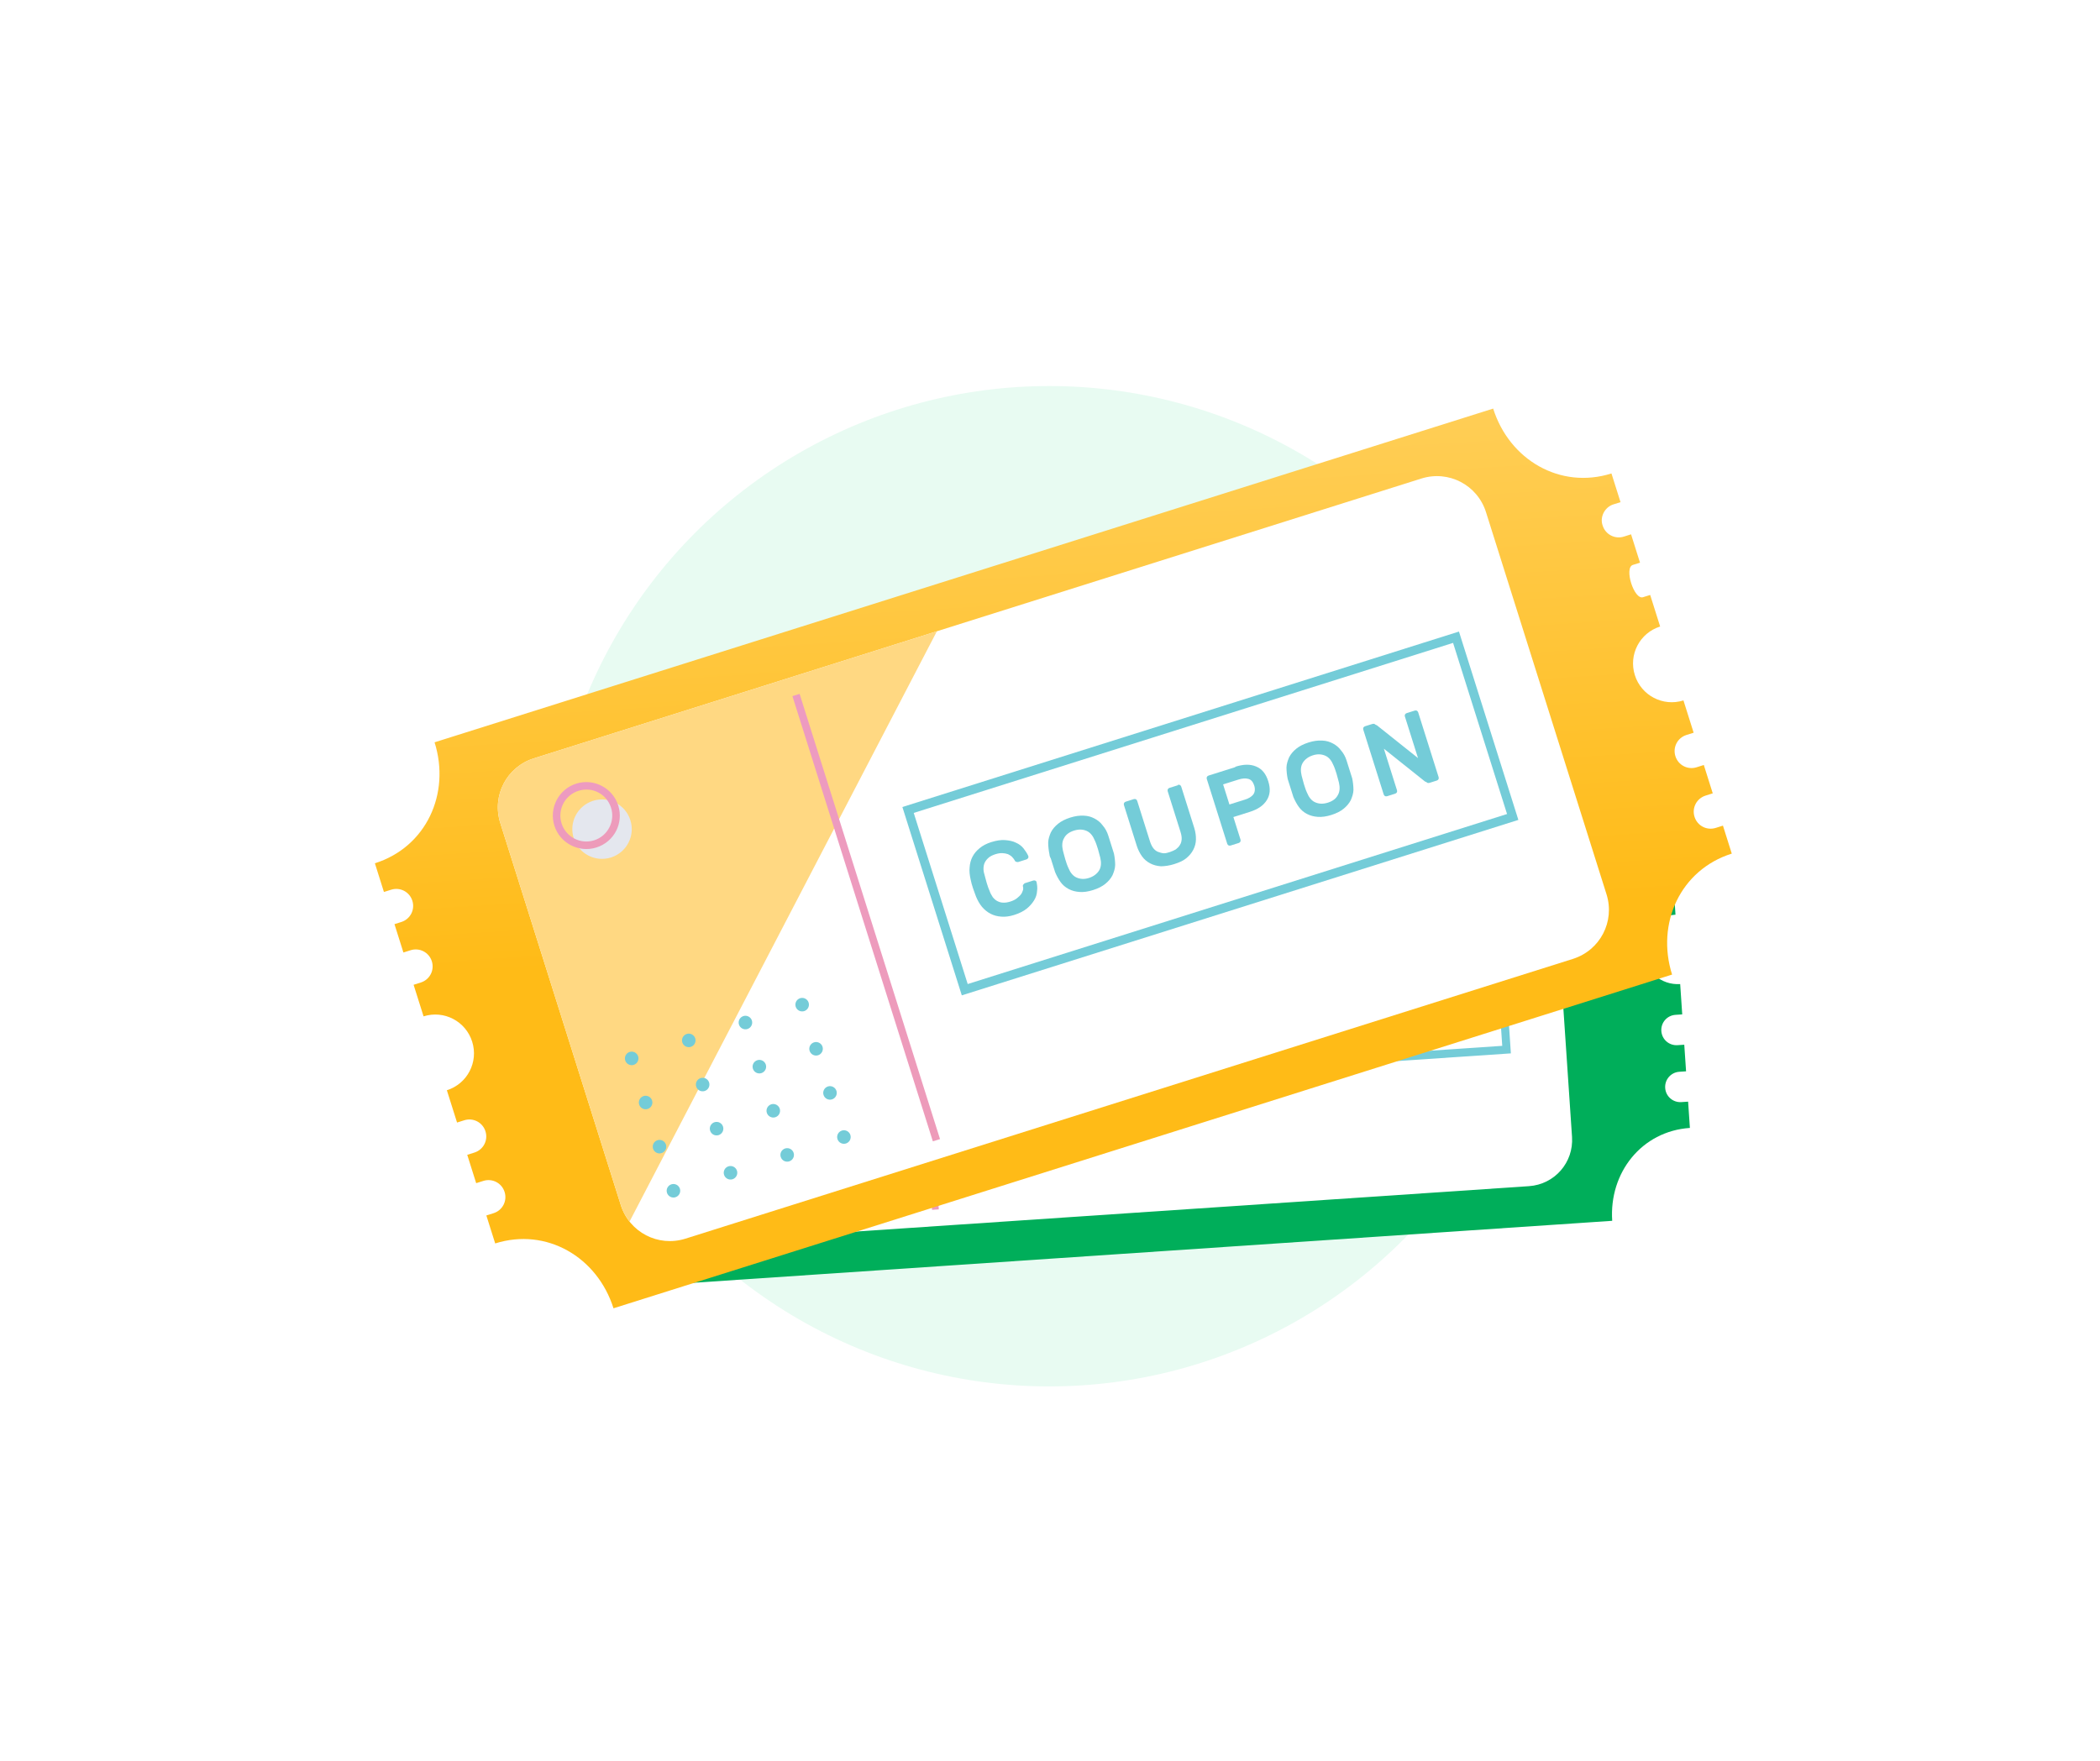 <svg width="149" height="125" viewBox="0 0 149 125" fill="none" xmlns="http://www.w3.org/2000/svg">
<g filter="url(#filter0_d_29_13252)">
<circle cx="74.445" cy="56.897" r="35.5" fill="#E8FBF2"/>
<path d="M117.819 50.653L118.297 50.621L118.168 48.708C114.749 48.939 112.051 46.335 111.82 42.916L41.287 47.674C41.518 51.093 39.194 54.036 35.775 54.267L35.904 56.18L36.382 56.147C36.98 56.107 37.491 56.553 37.531 57.151C37.571 57.748 37.125 58.259 36.528 58.299L36.073 58.33L36.201 60.219L36.679 60.186C37.277 60.146 37.787 60.592 37.828 61.19C37.868 61.788 37.422 62.298 36.824 62.338L36.346 62.371L36.488 64.475C37.851 64.383 39.025 65.408 39.117 66.771C39.209 68.134 38.183 69.308 36.82 69.4L36.965 71.552L37.444 71.52C38.041 71.479 38.552 71.925 38.592 72.523C38.632 73.121 38.187 73.631 37.589 73.671L37.111 73.704L37.238 75.593L37.716 75.56C38.314 75.52 38.824 75.966 38.865 76.564C38.905 77.161 38.459 77.672 37.861 77.712L37.383 77.745L37.509 79.609C40.928 79.379 43.626 81.983 43.856 85.402L114.39 80.643C114.159 77.224 116.482 74.281 119.902 74.051L119.776 72.186L119.298 72.218C118.7 72.258 118.189 71.812 118.149 71.215C118.109 70.617 118.555 70.106 119.152 70.066L119.631 70.034L119.503 68.145L119.025 68.177C118.427 68.218 117.917 67.772 117.876 67.174C117.836 66.576 118.282 66.066 118.88 66.025L119.358 65.993L119.213 63.841C117.85 63.933 116.676 62.908 116.584 61.545C116.492 60.182 117.518 59.008 118.88 58.916L118.739 56.812L118.26 56.844C117.663 56.885 117.517 54.733 118.115 54.692L118.593 54.66L118.466 52.771L117.988 52.803C117.39 52.844 116.88 52.398 116.839 51.8C116.777 51.228 117.245 50.692 117.819 50.653Z" fill="#00AE5A"/>
<path d="M45.859 79.118L44.141 53.654C44.018 51.837 45.378 50.281 47.196 50.158L106.324 46.169C108.141 46.046 109.698 47.406 109.821 49.223L111.539 74.687C111.661 76.504 110.301 78.061 108.484 78.184L49.355 82.173C47.538 82.296 45.981 80.935 45.859 79.118Z" fill="white"/>
<path d="M74.046 48.346L47.196 50.158C45.378 50.281 44.018 51.837 44.141 53.654L45.859 79.118C45.886 79.525 45.985 79.926 46.153 80.275L74.046 48.346Z" fill="#FFD882"/>
<path d="M106.084 56.513L69.574 58.977L70.382 70.955L106.892 68.492L106.084 56.513Z" fill="white"/>
<path d="M107.2 68.76L70.116 71.261L69.269 58.709L106.353 56.207L107.2 68.76ZM70.651 70.649L106.588 68.225L105.818 56.82L69.882 59.244L70.651 70.649Z" fill="#74CCD8"/>
<path d="M75.535 65.443C75.532 65.395 75.552 65.345 75.599 65.318C75.645 65.291 75.667 65.266 75.715 65.262L76.265 65.225C76.313 65.222 76.362 65.243 76.388 65.265C76.437 65.286 76.44 65.334 76.444 65.381C76.433 65.574 76.42 65.743 76.337 65.941C76.278 66.137 76.17 66.312 76.012 66.467C75.855 66.622 75.671 66.754 75.439 66.866C75.206 66.978 74.899 67.047 74.564 67.069C74.253 67.09 73.987 67.06 73.741 66.981C73.496 66.901 73.296 66.795 73.118 66.638C72.939 66.483 72.807 66.299 72.697 66.091C72.585 65.858 72.521 65.622 72.479 65.361C72.468 65.193 72.431 65.004 72.416 64.788C72.402 64.573 72.391 64.406 72.402 64.213C72.408 63.948 72.438 63.682 72.519 63.461C72.599 63.215 72.705 63.016 72.861 62.837C73.017 62.658 73.201 62.526 73.433 62.414C73.666 62.302 73.926 62.237 74.237 62.216C74.595 62.191 74.885 62.22 75.131 62.3C75.376 62.379 75.6 62.484 75.753 62.618C75.93 62.75 76.061 62.909 76.145 63.096C76.23 63.282 76.289 63.446 76.326 63.636C76.329 63.684 76.308 63.733 76.286 63.759C76.24 63.786 76.218 63.811 76.17 63.815L75.62 63.852C75.572 63.855 75.523 63.834 75.497 63.812C75.448 63.791 75.421 63.745 75.417 63.697C75.387 63.603 75.358 63.533 75.304 63.441C75.25 63.348 75.173 63.281 75.096 63.215C74.996 63.149 74.897 63.108 74.774 63.068C74.652 63.028 74.483 63.016 74.315 63.027C74.148 63.038 73.982 63.074 73.866 63.129C73.749 63.185 73.635 63.265 73.546 63.367C73.456 63.469 73.415 63.568 73.375 63.691C73.335 63.814 73.321 63.959 73.331 64.102C73.342 64.27 73.331 64.463 73.346 64.678C73.36 64.893 73.371 65.06 73.408 65.25C73.418 65.393 73.475 65.534 73.507 65.651C73.563 65.768 73.643 65.882 73.72 65.949C73.822 66.039 73.922 66.104 74.069 66.142C74.192 66.182 74.361 66.194 74.528 66.183C74.695 66.172 74.861 66.137 74.978 66.081C75.094 66.025 75.21 65.969 75.301 65.891C75.392 65.813 75.435 65.738 75.5 65.637C75.499 65.613 75.541 65.538 75.535 65.443Z" fill="#74CCD8"/>
<path d="M77.66 63.836C77.668 63.595 77.7 63.352 77.755 63.108C77.812 62.889 77.943 62.688 78.075 62.511C78.231 62.332 78.414 62.199 78.647 62.088C78.88 61.976 79.163 61.909 79.498 61.886C79.833 61.864 80.099 61.894 80.368 61.971C80.638 62.049 80.813 62.158 80.992 62.314C81.171 62.47 81.303 62.653 81.389 62.863C81.499 63.072 81.564 63.308 81.581 63.571C81.588 63.666 81.593 63.738 81.601 63.858C81.607 63.953 81.615 64.073 81.622 64.169C81.63 64.288 81.636 64.384 81.642 64.48C81.649 64.575 81.655 64.671 81.662 64.766C81.654 65.007 81.622 65.249 81.567 65.493C81.51 65.713 81.379 65.914 81.247 66.091C81.091 66.27 80.908 66.403 80.675 66.514C80.442 66.626 80.159 66.693 79.824 66.716C79.489 66.738 79.199 66.71 78.954 66.63C78.708 66.551 78.509 66.444 78.33 66.288C78.151 66.132 78.019 65.949 77.933 65.739C77.846 65.528 77.782 65.292 77.741 65.031C77.734 64.935 77.729 64.864 77.721 64.744C77.715 64.648 77.707 64.529 77.7 64.433C77.692 64.314 77.686 64.218 77.679 64.122C77.649 64.028 77.643 63.933 77.66 63.836ZM80.676 63.68C80.631 63.371 80.518 63.114 80.315 62.96C80.112 62.805 79.867 62.726 79.532 62.748C79.198 62.771 78.965 62.883 78.809 63.061C78.629 63.242 78.551 63.511 78.548 63.824C78.559 63.991 78.548 64.184 78.563 64.399C78.577 64.614 78.59 64.805 78.625 64.971C78.67 65.281 78.784 65.537 78.986 65.692C79.189 65.846 79.434 65.925 79.745 65.904C80.056 65.883 80.312 65.77 80.493 65.59C80.672 65.41 80.75 65.14 80.753 64.828C80.742 64.66 80.753 64.467 80.739 64.252C80.724 64.037 80.711 63.846 80.676 63.68Z" fill="#74CCD8"/>
<path d="M86.652 61.474C86.7 61.471 86.75 61.491 86.775 61.514C86.801 61.536 86.828 61.582 86.831 61.63L87.016 64.38C87.036 64.666 87.004 64.909 86.947 65.129C86.89 65.349 86.783 65.548 86.627 65.727C86.471 65.906 86.288 66.038 86.055 66.15C85.822 66.261 85.537 66.305 85.226 66.326C84.915 66.347 84.625 66.318 84.381 66.263C84.136 66.183 83.936 66.076 83.758 65.92C83.579 65.764 83.447 65.581 83.361 65.371C83.274 65.16 83.209 64.901 83.191 64.638L83.007 61.912C83.004 61.864 83.025 61.815 83.047 61.789C83.069 61.764 83.115 61.736 83.163 61.733L83.713 61.696C83.761 61.693 83.81 61.714 83.836 61.736C83.861 61.758 83.888 61.804 83.892 61.852L84.074 64.554C84.087 64.745 84.121 64.887 84.178 65.027C84.234 65.144 84.314 65.258 84.414 65.324C84.515 65.389 84.615 65.454 84.738 65.494C84.861 65.534 85.004 65.524 85.147 65.514C85.291 65.505 85.433 65.471 85.551 65.439C85.667 65.383 85.783 65.327 85.873 65.225C85.963 65.147 86.027 65.023 86.067 64.9C86.107 64.777 86.119 64.608 86.106 64.417L85.924 61.715C85.921 61.667 85.942 61.618 85.964 61.592C85.986 61.567 86.032 61.54 86.08 61.536L86.654 61.498L86.652 61.474Z" fill="#74CCD8"/>
<path d="M90.478 61.217C91.028 61.18 91.443 61.272 91.771 61.514C92.1 61.756 92.267 62.105 92.301 62.608C92.335 63.11 92.216 63.478 91.923 63.762C91.63 64.046 91.231 64.193 90.681 64.23L89.606 64.302L89.707 65.809C89.71 65.857 89.69 65.906 89.667 65.932C89.645 65.957 89.599 65.984 89.551 65.987L89.001 66.025C88.953 66.028 88.904 66.007 88.878 65.985C88.853 65.963 88.826 65.916 88.823 65.868L88.531 61.541C88.527 61.493 88.548 61.444 88.57 61.418C88.593 61.393 88.639 61.365 88.687 61.362L90.48 61.241L90.478 61.217ZM89.549 63.466L90.577 63.396C90.84 63.379 91.028 63.318 91.165 63.213C91.302 63.107 91.385 62.91 91.369 62.67C91.353 62.431 91.268 62.245 91.094 62.16C90.944 62.075 90.726 62.041 90.487 62.057L89.459 62.127L89.549 63.466Z" fill="#74CCD8"/>
<path d="M93.535 62.764C93.543 62.524 93.574 62.281 93.63 62.037C93.687 61.817 93.817 61.616 93.95 61.439C94.106 61.261 94.289 61.128 94.522 61.017C94.754 60.905 95.038 60.838 95.373 60.815C95.707 60.792 95.974 60.822 96.243 60.9C96.513 60.978 96.688 61.087 96.867 61.243C97.045 61.399 97.178 61.582 97.264 61.792C97.374 62.001 97.438 62.237 97.456 62.5C97.462 62.596 97.467 62.667 97.475 62.787C97.482 62.882 97.49 63.002 97.496 63.098C97.504 63.217 97.511 63.313 97.517 63.408C97.524 63.504 97.53 63.6 97.537 63.695C97.529 63.936 97.497 64.178 97.442 64.422C97.384 64.642 97.254 64.843 97.121 65.02C96.966 65.199 96.782 65.331 96.55 65.443C96.317 65.555 96.033 65.622 95.698 65.645C95.364 65.667 95.074 65.639 94.828 65.559C94.583 65.48 94.383 65.373 94.205 65.217C94.026 65.061 93.894 64.878 93.807 64.668C93.721 64.457 93.657 64.221 93.615 63.96C93.609 63.864 93.604 63.792 93.596 63.673C93.59 63.577 93.582 63.458 93.575 63.362C93.567 63.243 93.561 63.147 93.554 63.051C93.548 62.956 93.541 62.86 93.535 62.764ZM96.575 62.607C96.53 62.298 96.416 62.042 96.214 61.887C96.011 61.733 95.766 61.653 95.455 61.674C95.144 61.695 94.887 61.809 94.707 61.989C94.527 62.169 94.449 62.438 94.447 62.751C94.458 62.918 94.447 63.111 94.461 63.326C94.476 63.541 94.489 63.733 94.524 63.899C94.569 64.208 94.682 64.464 94.885 64.619C95.087 64.773 95.333 64.853 95.668 64.83C96.002 64.808 96.235 64.696 96.391 64.517C96.571 64.337 96.649 64.067 96.652 63.755C96.641 63.588 96.652 63.395 96.637 63.18C96.623 62.964 96.61 62.773 96.575 62.607Z" fill="#74CCD8"/>
<path d="M102.271 65.127C102.199 65.132 102.125 65.113 102.098 65.067C102.071 65.02 102.022 65 101.996 64.978L99.944 62.33L100.131 65.103C100.134 65.151 100.114 65.201 100.092 65.226C100.069 65.252 100.023 65.279 99.975 65.282L99.425 65.319C99.377 65.322 99.328 65.302 99.302 65.279C99.277 65.257 99.25 65.211 99.247 65.163L98.955 60.835C98.951 60.788 98.972 60.738 98.994 60.713C99.017 60.687 99.063 60.66 99.111 60.657L99.589 60.624C99.661 60.62 99.734 60.639 99.761 60.685C99.788 60.731 99.838 60.752 99.863 60.774L101.915 63.422L101.728 60.648C101.725 60.6 101.746 60.551 101.768 60.525C101.79 60.5 101.836 60.473 101.884 60.47L102.434 60.432C102.482 60.429 102.531 60.45 102.557 60.472C102.582 60.495 102.61 60.541 102.613 60.589L102.905 64.916C102.908 64.964 102.887 65.013 102.865 65.039C102.843 65.064 102.797 65.092 102.749 65.095L102.271 65.127Z" fill="#74CCD8"/>
<path d="M48.77 70.634C49.007 70.618 49.187 70.412 49.171 70.175C49.155 69.937 48.949 69.758 48.711 69.774C48.474 69.79 48.294 69.995 48.31 70.233C48.326 70.471 48.532 70.65 48.77 70.634Z" fill="#74CCD8"/>
<path d="M52.572 70.378C52.81 70.362 52.989 70.157 52.973 69.919C52.957 69.681 52.752 69.502 52.514 69.518C52.277 69.534 52.097 69.74 52.113 69.977C52.129 70.215 52.335 70.394 52.572 70.378Z" fill="#74CCD8"/>
<path d="M56.349 70.122C56.587 70.106 56.767 69.901 56.751 69.663C56.735 69.426 56.529 69.246 56.291 69.262C56.054 69.278 55.874 69.484 55.89 69.721C55.906 69.959 56.112 70.138 56.349 70.122Z" fill="#74CCD8"/>
<path d="M60.127 69.868C60.364 69.852 60.544 69.647 60.528 69.409C60.512 69.172 60.306 68.992 60.069 69.008C59.831 69.024 59.652 69.23 59.668 69.467C59.684 69.705 59.889 69.884 60.127 69.868Z" fill="#74CCD8"/>
<path d="M48.969 73.575C49.206 73.559 49.386 73.354 49.37 73.116C49.354 72.879 49.148 72.699 48.911 72.715C48.673 72.731 48.493 72.937 48.51 73.174C48.526 73.412 48.731 73.591 48.969 73.575Z" fill="#74CCD8"/>
<path d="M52.771 73.32C53.009 73.304 53.189 73.098 53.173 72.86C53.157 72.623 52.951 72.443 52.713 72.459C52.476 72.475 52.296 72.681 52.312 72.918C52.328 73.156 52.534 73.336 52.771 73.32Z" fill="#74CCD8"/>
<path d="M56.549 73.066C56.786 73.05 56.966 72.844 56.95 72.606C56.934 72.369 56.728 72.189 56.491 72.205C56.253 72.221 56.074 72.427 56.09 72.665C56.106 72.902 56.311 73.082 56.549 73.066Z" fill="#74CCD8"/>
<path d="M60.324 72.81C60.562 72.794 60.741 72.588 60.725 72.351C60.709 72.113 60.504 71.933 60.266 71.95C60.029 71.966 59.849 72.171 59.865 72.409C59.881 72.646 60.087 72.826 60.324 72.81Z" fill="#74CCD8"/>
<path d="M49.168 76.517C49.406 76.501 49.585 76.295 49.569 76.058C49.553 75.82 49.347 75.641 49.11 75.656C48.872 75.673 48.693 75.878 48.709 76.116C48.725 76.353 48.93 76.533 49.168 76.517Z" fill="#74CCD8"/>
<path d="M52.969 76.259C53.206 76.243 53.386 76.037 53.37 75.8C53.354 75.562 53.148 75.383 52.911 75.399C52.673 75.415 52.493 75.62 52.51 75.858C52.526 76.096 52.731 76.275 52.969 76.259Z" fill="#74CCD8"/>
<path d="M56.746 76.005C56.984 75.989 57.163 75.784 57.147 75.546C57.131 75.308 56.926 75.129 56.688 75.145C56.45 75.161 56.271 75.366 56.287 75.604C56.303 75.842 56.508 76.021 56.746 76.005Z" fill="#74CCD8"/>
<path d="M60.525 75.749C60.763 75.733 60.943 75.528 60.926 75.29C60.91 75.052 60.705 74.873 60.467 74.889C60.23 74.905 60.05 75.111 60.066 75.348C60.082 75.586 60.288 75.765 60.525 75.749Z" fill="#74CCD8"/>
<path d="M49.365 79.456C49.603 79.44 49.782 79.235 49.766 78.997C49.75 78.76 49.545 78.58 49.307 78.596C49.069 78.612 48.89 78.818 48.906 79.055C48.922 79.293 49.128 79.472 49.365 79.456Z" fill="#74CCD8"/>
<path d="M53.166 79.202C53.404 79.186 53.583 78.981 53.567 78.743C53.551 78.506 53.346 78.326 53.108 78.342C52.87 78.358 52.691 78.564 52.707 78.801C52.723 79.039 52.928 79.218 53.166 79.202Z" fill="#74CCD8"/>
<path d="M56.945 78.947C57.183 78.93 57.362 78.725 57.346 78.487C57.33 78.25 57.125 78.07 56.887 78.086C56.65 78.102 56.47 78.308 56.486 78.545C56.502 78.783 56.708 78.963 56.945 78.947Z" fill="#74CCD8"/>
<path d="M60.723 78.693C60.96 78.677 61.14 78.471 61.124 78.234C61.108 77.996 60.902 77.816 60.664 77.832C60.427 77.848 60.247 78.054 60.263 78.291C60.279 78.529 60.485 78.709 60.723 78.693Z" fill="#74CCD8"/>
<path d="M64.607 50.159L64.129 50.191L66.131 79.863L66.609 79.831L64.607 50.159Z" fill="url(#paint0_linear_29_13252)"/>
<path d="M50.474 57.455C51.517 57.385 52.306 56.482 52.235 55.439C52.165 54.395 51.262 53.607 50.219 53.677C49.176 53.748 48.387 54.65 48.458 55.694C48.528 56.737 49.431 57.525 50.474 57.455Z" fill="#E4E7EE"/>
<path d="M49.72 56.616C48.548 56.695 47.527 55.803 47.448 54.632C47.369 53.46 48.261 52.439 49.433 52.36C50.604 52.281 51.625 53.173 51.704 54.345C51.783 55.516 50.915 56.536 49.72 56.616ZM49.465 52.839C48.556 52.9 47.865 53.691 47.926 54.6C47.988 55.508 48.779 56.199 49.688 56.138C50.596 56.077 51.287 55.286 51.226 54.377C51.165 53.468 50.397 52.776 49.465 52.839Z" fill="url(#paint1_linear_29_13252)"/>
<path d="M114.47 29.799L114.98 29.639L114.337 27.602C110.697 28.75 107.092 26.639 105.944 22.998L30.834 46.683C31.982 50.324 30.24 54.12 26.599 55.268L27.241 57.305L27.75 57.145C28.387 56.944 29.057 57.292 29.258 57.929C29.458 58.566 29.11 59.235 28.473 59.436L27.989 59.589L28.623 61.6L29.133 61.439C29.769 61.239 30.439 61.587 30.64 62.224C30.84 62.86 30.492 63.53 29.855 63.731L29.346 63.892L30.053 66.132C31.504 65.674 33.044 66.476 33.502 67.928C33.96 69.379 33.158 70.919 31.706 71.377L32.429 73.668L32.938 73.508C33.575 73.307 34.245 73.656 34.445 74.292C34.646 74.929 34.297 75.599 33.661 75.799L33.152 75.96L33.786 77.971L34.295 77.811C34.932 77.61 35.602 77.959 35.802 78.595C36.003 79.232 35.654 79.902 35.018 80.102L34.508 80.263L35.135 82.249C38.776 81.101 42.38 83.211 43.529 86.852L118.638 63.168C117.49 59.527 119.232 55.73 122.873 54.582L122.247 52.596L121.738 52.757C121.101 52.958 120.431 52.609 120.231 51.972C120.03 51.336 120.379 50.666 121.015 50.465L121.524 50.305L120.89 48.293L120.381 48.454C119.744 48.655 119.075 48.306 118.874 47.669C118.673 47.033 119.022 46.363 119.658 46.162L120.168 46.002L119.445 43.71C117.994 44.168 116.453 43.366 115.996 41.915C115.538 40.464 116.34 38.923 117.791 38.465L117.085 36.225L116.575 36.385C115.939 36.586 115.216 34.295 115.853 34.094L116.362 33.933L115.728 31.922L115.219 32.083C114.582 32.283 113.912 31.935 113.712 31.298C113.493 30.695 113.859 29.992 114.47 29.799Z" fill="url(#paint2_linear_29_13252)"/>
<path d="M44.045 79.522L35.495 52.406C34.884 50.471 35.948 48.428 37.883 47.818L100.848 27.963C102.783 27.353 104.826 28.416 105.436 30.352L113.986 57.468C114.596 59.403 113.533 61.445 111.598 62.056L48.633 81.91C46.698 82.52 44.655 81.457 44.045 79.522Z" fill="white"/>
<path d="M66.475 38.802L37.883 47.818C35.948 48.428 34.884 50.471 35.495 52.406L44.045 79.522C44.181 79.955 44.394 80.364 44.667 80.697L66.475 38.802Z" fill="#FFD882"/>
<path d="M103.307 39.225L64.428 51.484L68.45 64.24L107.329 51.981L103.307 39.225Z" fill="white"/>
<path d="M107.732 52.19L68.242 64.642L64.027 51.275L103.517 38.823L107.732 52.19ZM68.661 63.839L106.929 51.772L103.099 39.627L64.831 51.694L68.661 63.839Z" fill="#74CCD8"/>
<path d="M72.582 56.919C72.566 56.869 72.575 56.81 72.618 56.768C72.661 56.727 72.678 56.693 72.729 56.677L73.315 56.492C73.366 56.476 73.425 56.486 73.458 56.503C73.517 56.513 73.533 56.563 73.549 56.614C73.588 56.826 73.619 57.012 73.581 57.248C73.569 57.476 73.498 57.694 73.368 57.903C73.238 58.112 73.074 58.304 72.852 58.486C72.629 58.668 72.314 58.823 71.958 58.936C71.627 59.04 71.331 59.078 71.044 59.056C70.757 59.034 70.513 58.971 70.279 58.849C70.045 58.727 69.853 58.564 69.679 58.367C69.497 58.144 69.366 57.906 69.252 57.634C69.196 57.455 69.106 57.26 69.034 57.031C68.962 56.801 68.905 56.623 68.867 56.411C68.804 56.123 68.766 55.827 68.796 55.566C68.817 55.279 68.88 55.035 69.002 54.801C69.125 54.567 69.288 54.375 69.511 54.193C69.733 54.011 69.997 53.872 70.328 53.767C70.71 53.647 71.032 53.601 71.318 53.623C71.605 53.645 71.874 53.7 72.075 53.804C72.302 53.901 72.485 54.039 72.626 54.218C72.766 54.398 72.874 54.56 72.963 54.756C72.979 54.807 72.97 54.866 72.952 54.899C72.909 54.941 72.892 54.974 72.841 54.99L72.256 55.175C72.205 55.191 72.146 55.181 72.112 55.164C72.053 55.155 72.012 55.112 71.996 55.061C71.938 54.967 71.889 54.899 71.805 54.813C71.722 54.727 71.622 54.675 71.522 54.623C71.396 54.578 71.278 54.559 71.134 54.549C70.991 54.538 70.805 54.569 70.626 54.625C70.448 54.681 70.278 54.763 70.167 54.854C70.056 54.945 69.952 55.061 69.883 55.195C69.813 55.329 69.794 55.447 69.783 55.591C69.773 55.734 69.795 55.895 69.844 56.047C69.9 56.226 69.938 56.437 70.011 56.667C70.083 56.896 70.139 57.074 70.229 57.27C70.277 57.422 70.376 57.559 70.442 57.678C70.533 57.79 70.649 57.893 70.75 57.945C70.884 58.015 71.01 58.059 71.178 58.062C71.322 58.073 71.508 58.042 71.686 57.986C71.865 57.929 72.035 57.848 72.146 57.757C72.257 57.666 72.368 57.575 72.446 57.466C72.524 57.358 72.551 57.265 72.595 57.139C72.587 57.114 72.614 57.021 72.582 56.919Z" fill="#74CCD8"/>
<path d="M74.459 54.618C74.404 54.356 74.375 54.085 74.371 53.806C74.375 53.553 74.464 53.301 74.561 53.075C74.683 52.84 74.846 52.649 75.069 52.467C75.291 52.285 75.581 52.138 75.937 52.025C76.293 51.913 76.59 51.875 76.902 51.889C77.214 51.902 77.432 51.974 77.667 52.096C77.901 52.218 78.093 52.381 78.241 52.586C78.415 52.783 78.547 53.022 78.635 53.302C78.667 53.404 78.691 53.48 78.731 53.607C78.763 53.709 78.803 53.837 78.836 53.938C78.876 54.066 78.908 54.167 78.94 54.269C78.972 54.371 79.004 54.473 79.036 54.575C79.091 54.837 79.121 55.108 79.124 55.387C79.12 55.64 79.032 55.892 78.935 56.118C78.813 56.353 78.65 56.544 78.427 56.726C78.205 56.908 77.915 57.056 77.559 57.168C77.202 57.281 76.881 57.326 76.594 57.304C76.307 57.283 76.063 57.22 75.829 57.098C75.595 56.976 75.403 56.812 75.254 56.607C75.106 56.402 74.975 56.164 74.861 55.892C74.829 55.79 74.805 55.713 74.764 55.586C74.732 55.484 74.692 55.357 74.66 55.255C74.62 55.128 74.588 55.026 74.556 54.924C74.498 54.83 74.466 54.728 74.459 54.618ZM77.683 53.658C77.554 53.335 77.364 53.087 77.104 52.973C76.844 52.859 76.557 52.837 76.201 52.95C75.844 53.062 75.622 53.244 75.5 53.479C75.352 53.721 75.338 54.033 75.418 54.372C75.474 54.551 75.512 54.762 75.585 54.991C75.657 55.221 75.721 55.424 75.803 55.594C75.933 55.917 76.123 56.165 76.383 56.279C76.643 56.393 76.929 56.415 77.26 56.311C77.591 56.206 77.839 56.016 77.987 55.774C78.134 55.531 78.148 55.219 78.069 54.88C78.013 54.702 77.974 54.49 77.902 54.261C77.829 54.032 77.765 53.828 77.683 53.658Z" fill="#74CCD8"/>
<path d="M83.575 49.701C83.626 49.685 83.685 49.695 83.719 49.712C83.752 49.73 83.794 49.772 83.81 49.823L84.733 52.751C84.829 53.057 84.859 53.328 84.855 53.581C84.85 53.834 84.787 54.078 84.665 54.312C84.543 54.547 84.38 54.738 84.157 54.92C83.935 55.102 83.637 55.224 83.306 55.329C82.975 55.433 82.654 55.478 82.375 55.482C82.088 55.461 81.844 55.398 81.61 55.276C81.376 55.154 81.184 54.99 81.035 54.785C80.887 54.58 80.748 54.316 80.659 54.036L79.744 51.133C79.728 51.083 79.737 51.023 79.755 50.99C79.772 50.956 79.815 50.915 79.866 50.899L80.451 50.714C80.502 50.698 80.561 50.708 80.595 50.725C80.628 50.742 80.67 50.785 80.686 50.836L81.593 53.713C81.657 53.917 81.731 54.062 81.83 54.199C81.921 54.31 82.038 54.413 82.164 54.457C82.29 54.502 82.415 54.546 82.559 54.557C82.702 54.567 82.855 54.519 83.008 54.471C83.161 54.423 83.305 54.349 83.425 54.284C83.536 54.193 83.647 54.102 83.717 53.968C83.795 53.859 83.831 53.708 83.842 53.564C83.852 53.421 83.822 53.235 83.757 53.031L82.85 50.154C82.834 50.103 82.844 50.044 82.861 50.011C82.878 49.977 82.921 49.935 82.972 49.919L83.583 49.727L83.575 49.701Z" fill="#74CCD8"/>
<path d="M87.646 48.418C88.232 48.233 88.705 48.224 89.124 48.4C89.544 48.575 89.817 48.909 89.985 49.444C90.154 49.978 90.122 50.409 89.879 50.793C89.636 51.178 89.244 51.441 88.658 51.626L87.512 51.987L88.018 53.591C88.034 53.642 88.025 53.701 88.007 53.735C87.99 53.768 87.947 53.81 87.896 53.826L87.31 54.01C87.26 54.026 87.201 54.017 87.167 53.999C87.134 53.982 87.092 53.939 87.076 53.888L85.623 49.28C85.607 49.229 85.616 49.17 85.634 49.136C85.651 49.103 85.694 49.062 85.745 49.045L87.654 48.443L87.646 48.418ZM87.231 51.096L88.326 50.751C88.606 50.663 88.794 50.547 88.914 50.397C89.035 50.247 89.073 50.011 88.992 49.757C88.912 49.502 88.772 49.323 88.561 49.277C88.376 49.223 88.131 49.245 87.876 49.325L86.782 49.67L87.231 51.096Z" fill="#74CCD8"/>
<path d="M91.366 49.288C91.311 49.026 91.282 48.755 91.278 48.477C91.282 48.223 91.371 47.971 91.467 47.745C91.589 47.511 91.753 47.319 91.975 47.137C92.198 46.955 92.487 46.808 92.844 46.695C93.2 46.583 93.496 46.545 93.808 46.559C94.121 46.572 94.339 46.644 94.573 46.766C94.808 46.888 94.999 47.051 95.148 47.256C95.322 47.453 95.453 47.692 95.542 47.972C95.574 48.074 95.598 48.15 95.638 48.277C95.67 48.379 95.71 48.507 95.742 48.608C95.782 48.736 95.815 48.837 95.847 48.939C95.879 49.041 95.911 49.143 95.943 49.245C95.998 49.508 96.027 49.778 96.031 50.057C96.027 50.31 95.939 50.562 95.842 50.788C95.72 51.023 95.556 51.214 95.334 51.397C95.111 51.579 94.822 51.726 94.465 51.838C94.109 51.951 93.787 51.996 93.501 51.974C93.214 51.953 92.97 51.89 92.736 51.768C92.501 51.646 92.31 51.482 92.161 51.277C92.012 51.072 91.881 50.834 91.767 50.562C91.735 50.46 91.711 50.383 91.671 50.256C91.639 50.154 91.599 50.027 91.567 49.925C91.527 49.798 91.495 49.696 91.462 49.594C91.43 49.492 91.398 49.39 91.366 49.288ZM94.616 48.32C94.486 47.997 94.296 47.749 94.036 47.635C93.776 47.521 93.489 47.499 93.158 47.604C92.827 47.708 92.579 47.898 92.432 48.141C92.284 48.383 92.271 48.695 92.35 49.034C92.406 49.213 92.445 49.424 92.517 49.654C92.589 49.883 92.653 50.086 92.735 50.257C92.865 50.58 93.055 50.827 93.315 50.941C93.575 51.055 93.862 51.077 94.218 50.965C94.574 50.852 94.797 50.67 94.919 50.436C95.066 50.193 95.08 49.881 95.001 49.542C94.945 49.364 94.906 49.152 94.834 48.923C94.761 48.694 94.697 48.49 94.616 48.32Z" fill="#74CCD8"/>
<path d="M101.444 49.555C101.367 49.579 101.283 49.578 101.241 49.535C101.2 49.492 101.141 49.482 101.107 49.465L98.19 47.138L99.121 50.091C99.137 50.142 99.128 50.201 99.111 50.234C99.093 50.268 99.05 50.309 98.999 50.326L98.414 50.51C98.363 50.526 98.304 50.517 98.27 50.499C98.237 50.482 98.195 50.439 98.179 50.388L96.726 45.78C96.71 45.729 96.719 45.67 96.737 45.636C96.754 45.603 96.797 45.561 96.848 45.545L97.357 45.385C97.434 45.361 97.518 45.362 97.56 45.405C97.601 45.448 97.66 45.457 97.694 45.475L100.611 47.802L99.68 44.849C99.663 44.797 99.673 44.739 99.69 44.705C99.708 44.672 99.751 44.63 99.802 44.614L100.387 44.429C100.438 44.413 100.497 44.423 100.531 44.44C100.564 44.458 100.606 44.501 100.622 44.551L102.075 49.16C102.091 49.211 102.081 49.27 102.064 49.303C102.047 49.337 102.004 49.378 101.953 49.394L101.444 49.555Z" fill="#74CCD8"/>
<path d="M44.964 69.575C45.217 69.495 45.358 69.225 45.278 68.972C45.198 68.719 44.928 68.578 44.675 68.658C44.422 68.738 44.282 69.008 44.361 69.261C44.441 69.514 44.711 69.655 44.964 69.575Z" fill="#74CCD8"/>
<path d="M49.015 68.297C49.268 68.218 49.408 67.948 49.329 67.695C49.249 67.442 48.979 67.301 48.726 67.381C48.473 67.461 48.332 67.731 48.412 67.984C48.492 68.237 48.762 68.377 49.015 68.297Z" fill="#74CCD8"/>
<path d="M53.034 67.03C53.288 66.95 53.428 66.68 53.348 66.427C53.268 66.174 52.998 66.034 52.745 66.113C52.492 66.193 52.352 66.463 52.432 66.716C52.511 66.969 52.781 67.11 53.034 67.03Z" fill="#74CCD8"/>
<path d="M57.06 65.76C57.313 65.68 57.453 65.411 57.374 65.157C57.294 64.904 57.024 64.764 56.771 64.844C56.518 64.924 56.377 65.194 56.457 65.447C56.537 65.7 56.807 65.84 57.06 65.76Z" fill="#74CCD8"/>
<path d="M45.952 72.706C46.206 72.626 46.346 72.356 46.266 72.103C46.186 71.85 45.916 71.709 45.663 71.789C45.41 71.869 45.27 72.139 45.35 72.392C45.429 72.645 45.699 72.785 45.952 72.706Z" fill="#74CCD8"/>
<path d="M49.999 71.43C50.252 71.35 50.393 71.081 50.313 70.828C50.233 70.574 49.963 70.434 49.71 70.514C49.457 70.594 49.317 70.863 49.397 71.117C49.476 71.37 49.746 71.51 49.999 71.43Z" fill="#74CCD8"/>
<path d="M54.023 70.161C54.276 70.081 54.416 69.811 54.337 69.558C54.257 69.305 53.987 69.164 53.734 69.244C53.481 69.324 53.34 69.594 53.42 69.847C53.5 70.1 53.77 70.241 54.023 70.161Z" fill="#74CCD8"/>
<path d="M58.046 68.893C58.299 68.813 58.44 68.543 58.36 68.29C58.28 68.037 58.01 67.897 57.757 67.977C57.504 68.056 57.364 68.326 57.443 68.579C57.523 68.832 57.793 68.973 58.046 68.893Z" fill="#74CCD8"/>
<path d="M46.939 75.838C47.192 75.759 47.332 75.489 47.252 75.236C47.173 74.983 46.903 74.842 46.65 74.922C46.397 75.002 46.256 75.272 46.336 75.525C46.416 75.778 46.686 75.918 46.939 75.838Z" fill="#74CCD8"/>
<path d="M50.988 74.561C51.241 74.481 51.381 74.211 51.301 73.958C51.221 73.705 50.952 73.565 50.699 73.644C50.445 73.724 50.305 73.994 50.385 74.247C50.465 74.501 50.734 74.641 50.988 74.561Z" fill="#74CCD8"/>
<path d="M55.011 73.292C55.264 73.212 55.405 72.942 55.325 72.689C55.245 72.436 54.975 72.295 54.722 72.375C54.469 72.455 54.328 72.725 54.408 72.978C54.488 73.231 54.758 73.371 55.011 73.292Z" fill="#74CCD8"/>
<path d="M59.034 72.024C59.288 71.944 59.428 71.674 59.348 71.421C59.268 71.168 58.998 71.028 58.745 71.107C58.492 71.187 58.352 71.457 58.432 71.71C58.511 71.963 58.781 72.104 59.034 72.024Z" fill="#74CCD8"/>
<path d="M47.927 78.969C48.18 78.889 48.321 78.62 48.241 78.367C48.161 78.113 47.891 77.973 47.638 78.053C47.385 78.133 47.244 78.403 47.324 78.656C47.404 78.909 47.674 79.049 47.927 78.969Z" fill="#74CCD8"/>
<path d="M51.976 77.692C52.229 77.612 52.369 77.342 52.29 77.089C52.21 76.836 51.94 76.696 51.687 76.775C51.434 76.855 51.293 77.125 51.373 77.378C51.453 77.631 51.723 77.772 51.976 77.692Z" fill="#74CCD8"/>
<path d="M55.997 76.424C56.25 76.345 56.391 76.075 56.311 75.822C56.231 75.569 55.961 75.428 55.708 75.508C55.455 75.588 55.315 75.858 55.395 76.111C55.474 76.364 55.744 76.504 55.997 76.424Z" fill="#74CCD8"/>
<path d="M60.023 75.155C60.276 75.075 60.416 74.805 60.337 74.552C60.257 74.299 59.987 74.159 59.734 74.238C59.481 74.318 59.34 74.588 59.42 74.841C59.5 75.094 59.77 75.235 60.023 75.155Z" fill="#74CCD8"/>
<path d="M56.734 43.246L56.225 43.406L66.188 75.003L66.697 74.843L56.734 43.246Z" fill="url(#paint3_linear_29_13252)"/>
<path d="M43.35 54.857C44.461 54.507 45.078 53.322 44.727 52.212C44.377 51.101 43.193 50.484 42.082 50.834C40.971 51.185 40.354 52.369 40.705 53.48C41.055 54.591 42.239 55.208 43.35 54.857Z" fill="#E4E7EE"/>
<path d="M42.314 54.148C41.067 54.541 39.727 53.844 39.334 52.596C38.94 51.349 39.638 50.009 40.885 49.615C42.133 49.222 43.472 49.919 43.866 51.167C44.259 52.415 43.587 53.746 42.314 54.148ZM41.046 50.125C40.078 50.43 39.538 51.468 39.843 52.435C40.148 53.403 41.186 53.944 42.154 53.638C43.121 53.333 43.662 52.295 43.356 51.328C43.051 50.36 42.039 49.812 41.046 50.125Z" fill="url(#paint4_linear_29_13252)"/>
</g>
<defs>
<filter id="filter0_d_29_13252" x="0.6" y="1.396" width="148.273" height="123" filterUnits="userSpaceOnUse" color-interpolation-filters="sRGB">
<feFlood flood-opacity="0" result="BackgroundImageFix"/>
<feColorMatrix in="SourceAlpha" type="matrix" values="0 0 0 0 0 0 0 0 0 0 0 0 0 0 0 0 0 0 127 0" result="hardAlpha"/>
<feOffset dy="6"/>
<feGaussianBlur stdDeviation="13"/>
<feComposite in2="hardAlpha" operator="out"/>
<feColorMatrix type="matrix" values="0 0 0 0 0.413 0 0 0 0 0.473 0 0 0 0 0.588 0 0 0 0.05 0"/>
<feBlend mode="normal" in2="BackgroundImageFix" result="effect1_dropShadow_29_13252"/>
<feBlend mode="normal" in="SourceGraphic" in2="effect1_dropShadow_29_13252" result="shape"/>
</filter>
<linearGradient id="paint0_linear_29_13252" x1="64.368" y1="50.175" x2="66.37" y2="79.847" gradientUnits="userSpaceOnUse">
<stop stop-color="#ED9BC1"/>
<stop offset="1" stop-color="#ED9BB9"/>
</linearGradient>
<linearGradient id="paint1_linear_29_13252" x1="49.433" y1="52.36" x2="49.72" y2="56.616" gradientUnits="userSpaceOnUse">
<stop stop-color="#ED9BC1"/>
<stop offset="1" stop-color="#ED9BB9"/>
</linearGradient>
<linearGradient id="paint2_linear_29_13252" x1="102.848" y1="11.175" x2="108.477" y2="101.641" gradientUnits="userSpaceOnUse">
<stop stop-color="#FFD46B"/>
<stop offset="0.524" stop-color="#FFBB17"/>
</linearGradient>
<linearGradient id="paint3_linear_29_13252" x1="56.479" y1="43.326" x2="66.443" y2="74.923" gradientUnits="userSpaceOnUse">
<stop stop-color="#ED9BC1"/>
<stop offset="1" stop-color="#ED9BB9"/>
</linearGradient>
<linearGradient id="paint4_linear_29_13252" x1="40.885" y1="49.615" x2="42.314" y2="54.148" gradientUnits="userSpaceOnUse">
<stop stop-color="#ED9BC1"/>
<stop offset="1" stop-color="#ED9BB9"/>
</linearGradient>
</defs>
</svg>
